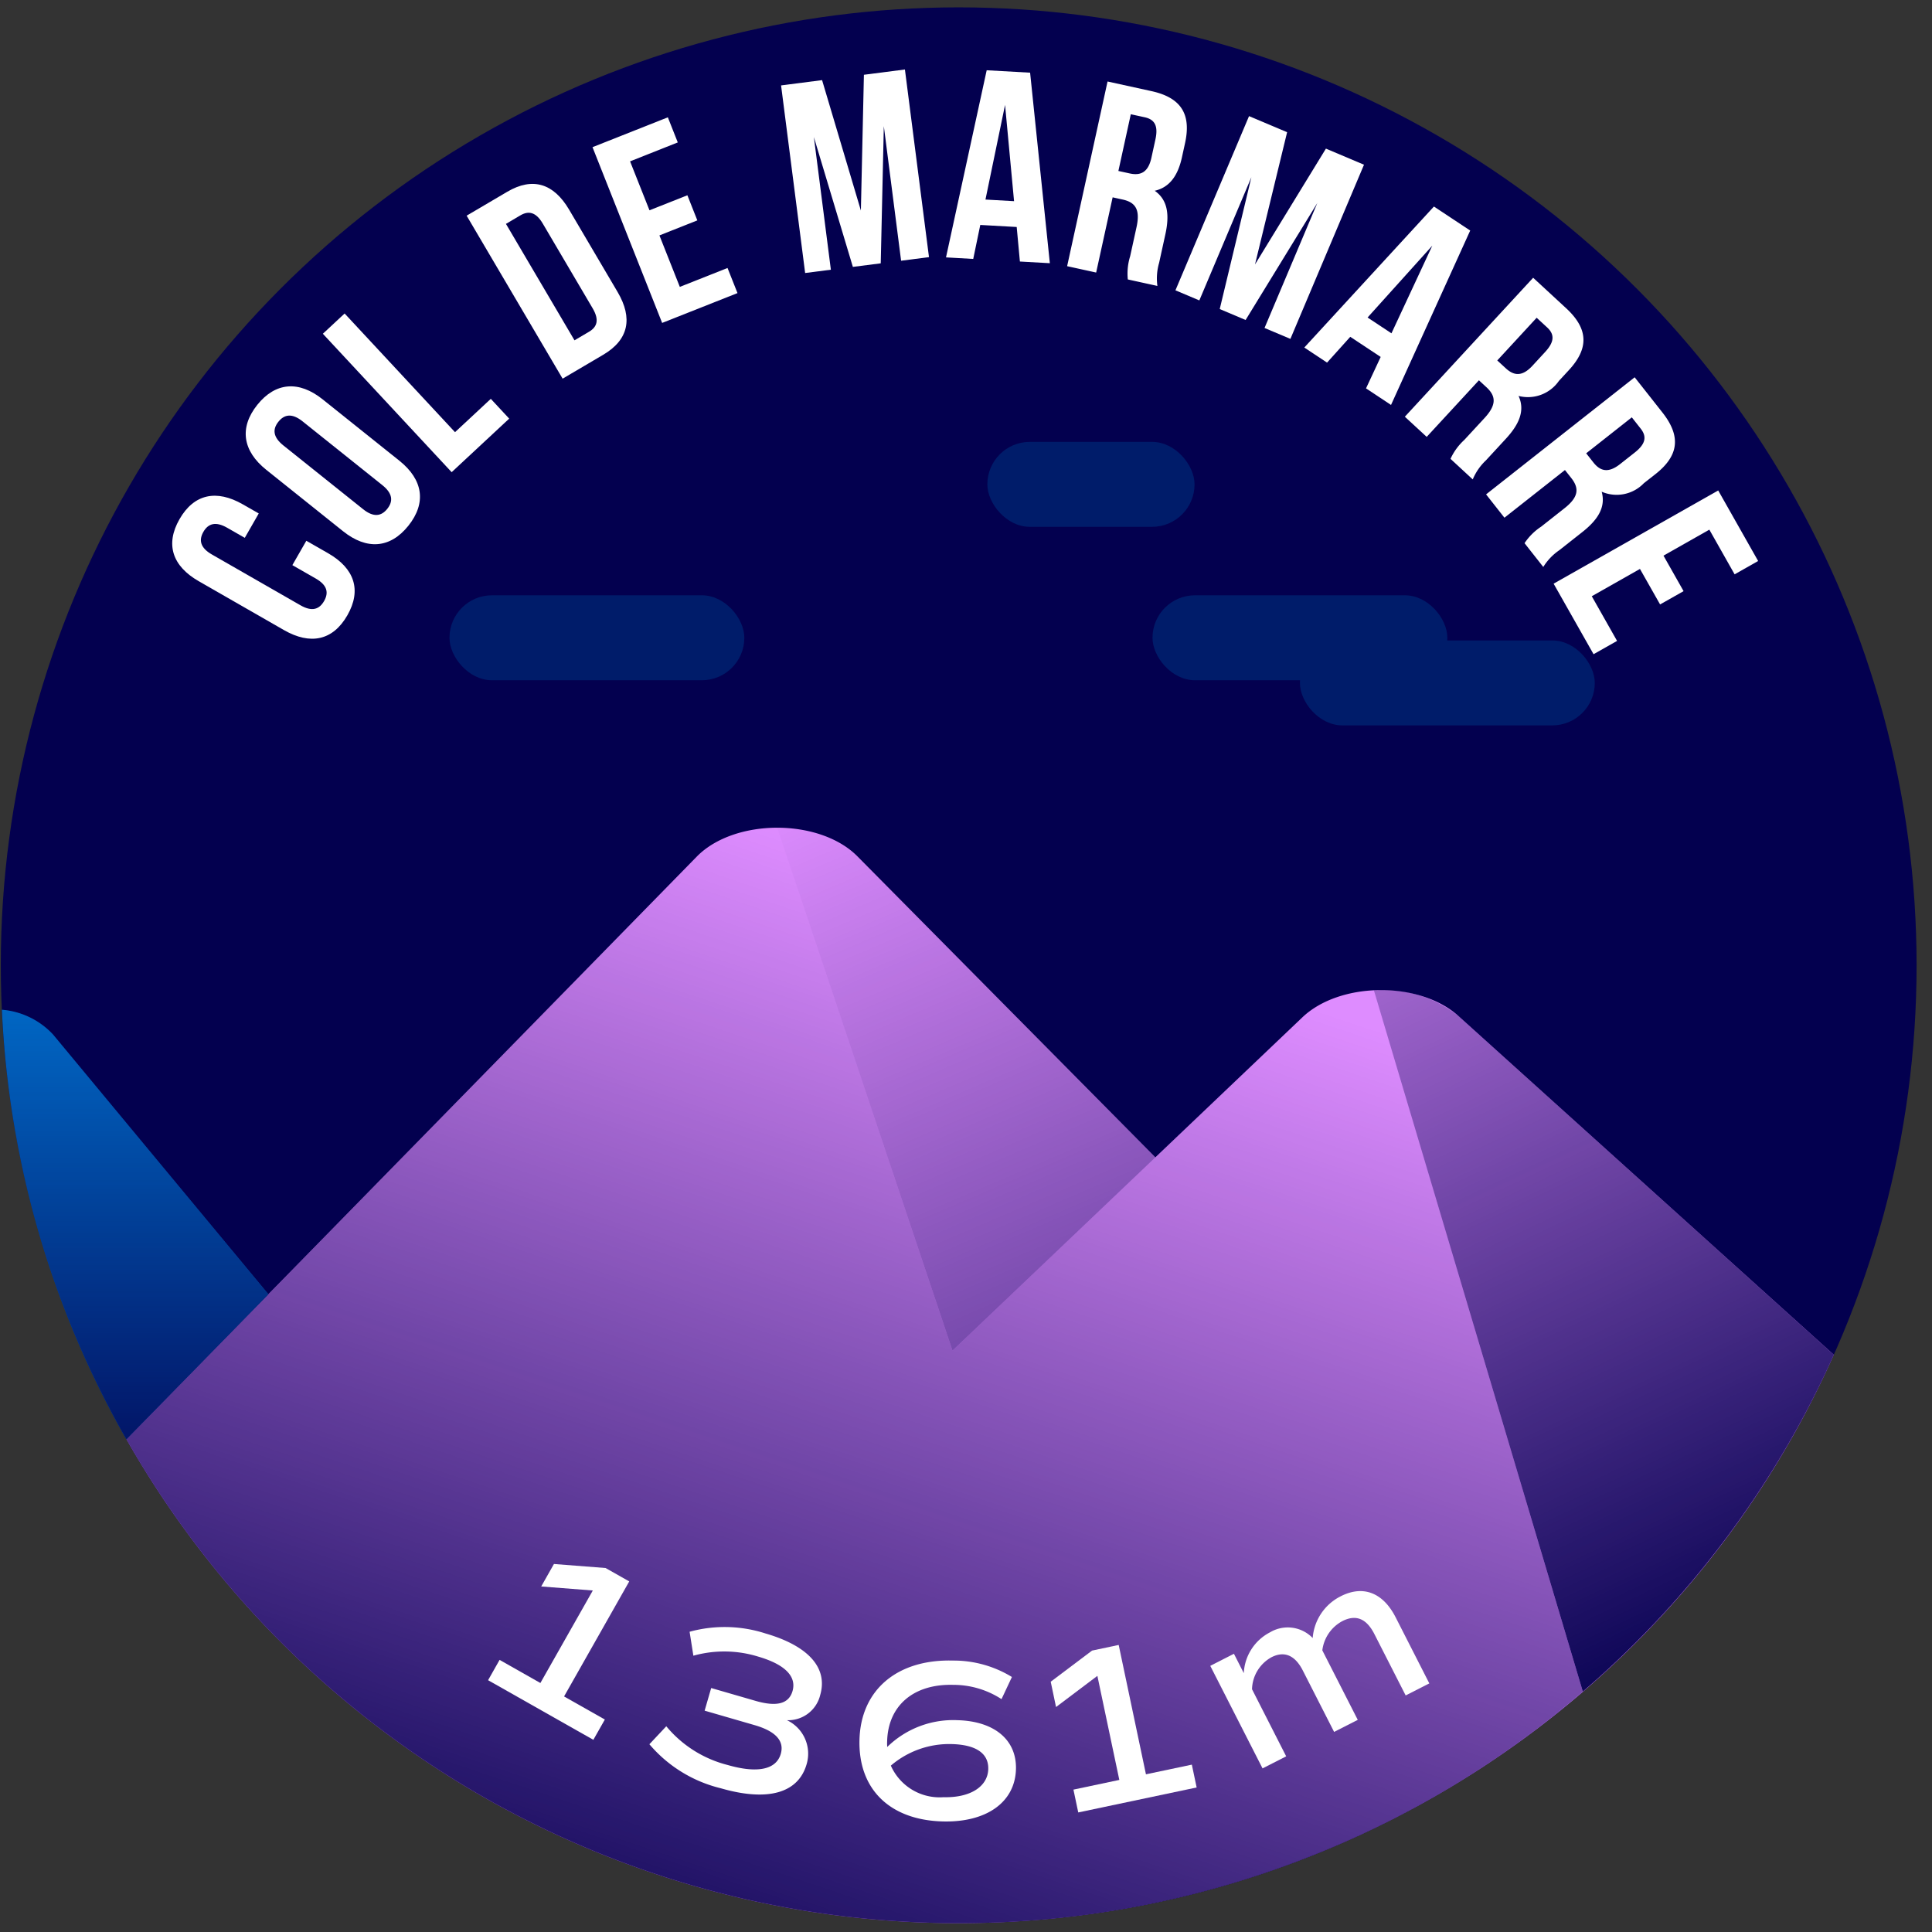 <svg xmlns="http://www.w3.org/2000/svg" xmlns:xlink="http://www.w3.org/1999/xlink" viewBox="0 0 120 120"><rect x="0" y="0" width="120" height="120" fill="#333333" stroke="none"/><defs><style>.cls-1{fill:#03004f;}.cls-2{fill:#de8cff;}.cls-3{fill:#0074d3;}.cls-4{opacity:0.8;fill:url(#Dégradé_sans_nom_220);}.cls-5{fill:url(#Dégradé_sans_nom_220-2);}.cls-6{fill:url(#Dégradé_sans_nom_220-3);}.cls-7{fill:url(#Dégradé_sans_nom_220-4);}.cls-8{fill:#001c6a;}.cls-9{fill:#fff;}</style><linearGradient id="Dégradé_sans_nom_220" x1="8.394" y1="88.924" x2="8.394" y2="58.081" gradientUnits="userSpaceOnUse"><stop offset="0" stop-color="#03004f"/><stop offset="1" stop-color="#03004f" stop-opacity="0"/></linearGradient><linearGradient id="Dégradé_sans_nom_220-2" x1="110.043" y1="102.962" x2="81.28" y2="41.911" xlink:href="#Dégradé_sans_nom_220"/><linearGradient id="Dégradé_sans_nom_220-3" x1="42.694" y1="128.133" x2="66.434" y2="57.513" xlink:href="#Dégradé_sans_nom_220"/><linearGradient id="Dégradé_sans_nom_220-4" x1="82.61" y1="117.851" x2="52.642" y2="48.017" xlink:href="#Dégradé_sans_nom_220"/></defs><title>marmarre</title><g id="pastille"><circle class="cls-1" cx="59.546" cy="59.954" r="59.497"/></g><g id="blocs_variants" data-name="blocs variants"><path class="cls-2" d="M59.546,119.451A59.496,59.496,0,0,0,113.9,84.146L90.613,63.129c-2.409-2.203-7.38-2.171-9.723.062L71.761,71.885l-18.5-18.691c-2.355-2.378-7.618-2.378-9.972,0L7.852,89.396A59.461,59.461,0,0,0,59.546,119.451Z"/><path class="cls-3" d="M.118,62.717A59.139,59.139,0,0,0,7.852,89.396l8.818-9.008L3.294,64.254A4.876,4.876,0,0,0,.118,62.717Z"/></g><g id="invariants"><path class="cls-4" d="M.119,62.731a59.138,59.138,0,0,0,7.733,26.665l8.818-9.008L3.294,64.254A4.825,4.825,0,0,0,.119,62.731Z"/><path class="cls-5" d="M113.9,84.146,90.613,63.128a7.419,7.419,0,0,0-5.277-1.615L98.312,105.067A59.65,59.65,0,0,0,113.9,84.146Z"/><path class="cls-6" d="M59.546,119.451A59.246,59.246,0,0,0,98.312,105.067L85.34,61.528a6.988,6.988,0,0,0-4.451,1.663L71.761,71.885,59.16,83.89,48.275,51.41a7.093,7.093,0,0,0-4.986,1.784L7.852,89.396A59.461,59.461,0,0,0,59.546,119.451Z"/><path class="cls-7" d="M53.261,53.194a7.097,7.097,0,0,0-4.986-1.784L59.16,83.89,71.762,71.885l-2.605-2.632Z"/><rect class="cls-8" x="80.741" y="39.779" width="18.314" height="5.276" rx="2.638" ry="2.638"/><rect class="cls-8" x="27.918" y="36.975" width="18.314" height="5.276" rx="2.638" ry="2.638"/><rect class="cls-8" x="71.584" y="36.975" width="18.314" height="5.276" rx="2.638" ry="2.638"/><rect class="cls-8" x="61.326" y="27.446" width="12.87" height="5.276" rx="2.638" ry="2.638"/></g><g id="typo"><path class="cls-9" d="M19.027,33.588l1.354.775c1.631.936,2.095,2.285,1.193,3.857s-2.301,1.852-3.932.918l-5.298-3.039c-1.63-.934-2.095-2.283-1.193-3.855s2.3-1.854,3.931-.918l.99.566-.868,1.514-1.092-.625c-.728-.418-1.188-.256-1.479.254-.293.51-.199.988.527,1.404l5.503,3.156c.728.418,1.174.246,1.466-.262.292-.51.214-.98-.514-1.398l-1.456-.834Z"/><path class="cls-9" d="M16.537,29.18c-1.468-1.174-1.688-2.617-.557-4.033,1.133-1.416,2.59-1.518,4.059-.344l4.771,3.816c1.468,1.174,1.688,2.617.557,4.033s-2.59,1.518-4.058.344ZM22.553,31.627c.656.525,1.136.436,1.502-.023.367-.459.35-.945-.307-1.471L18.794,26.172c-.655-.525-1.136-.436-1.502.023-.367.459-.349.945.307,1.471Z"/><path class="cls-9" d="M20.053,20.73l1.352-1.258,6.857,7.371,2.223-2.07L31.627,26.002l-3.574,3.326Z"/><path class="cls-9" d="M28.984,13.396,31.502,11.914c1.59-.938,2.891-.514,3.845,1.105l3.015,5.121c.953,1.621.691,2.963-.9,3.898l-2.517,1.482Zm2.442.51,4.257,7.232.897-.529c.507-.297.657-.736.231-1.459l-3.1-5.266c-.426-.723-.883-.805-1.389-.508Z"/><path class="cls-9" d="M40.34,13.061l2.355-.932.617,1.559-2.354.934,1.267,3.197,2.963-1.174.619,1.559L41.127,20.057l-4.325-10.916,4.679-1.854.617,1.559-2.963,1.176Z"/><path class="cls-9" d="M53.471,13.078l.188-8.434,2.547-.328L57.701,15.971l-1.732.223L54.896,7.836l-.192,8.52-1.731.221L50.551,8.512,51.607,16.752l-1.598.205L48.514,5.305l2.547-.328Z"/><path class="cls-9" d="M65.208,16.348l-1.86-.104-.199-2.145-2.262-.127-.438,2.111-1.691-.096,2.527-11.623,2.697.15Zm-3.999-3.953,1.776.1-.559-5.98Z"/><path class="cls-9" d="M70.051,17.357a3.62,3.62,0,0,1,.145-1.443l.395-1.803c.233-1.066-.041-1.539-.86-1.717l-.623-.137L68.084,16.928l-1.803-.395L68.792,5.062l2.72.596c1.869.408,2.482,1.451,2.095,3.223l-.197.9c-.259,1.18-.804,1.867-1.688,2.068.818.574.924,1.508.661,2.705l-.388,1.77a3.471,3.471,0,0,0-.107,1.436ZM70.236,7.096l-.771,3.523.705.154c.672.146,1.146-.059,1.347-.977L71.764,8.666c.18-.82-.02-1.24-.659-1.381Z"/><path class="cls-9" d="M77.951,16.424l4.404-7.193,2.365,1L80.149,21.049,78.542,20.371l3.278-7.76L77.367,19.875l-1.607-.68,1.965-8.188-3.232,7.652-1.484-.627L77.58,7.213l2.365.998Z"/><path class="cls-9" d="M86.399,25.152,84.846,24.123l.911-1.953-1.89-1.25-1.441,1.602-1.414-.936,8.051-8.758,2.254,1.492ZM84.943,19.721l1.483.982,2.537-5.445Z"/><path class="cls-9" d="M90.094,28.5a3.633,3.633,0,0,1,.855-1.174l1.252-1.355c.74-.801.742-1.348.126-1.918l-.468-.432-3.244,3.514-1.357-1.252L95.227,17.252l2.047,1.891c1.405,1.297,1.406,2.508.177,3.84l-.626.678a2.342,2.342,0,0,1-2.504.932c.416.91.035,1.768-.797,2.668l-1.229,1.332a3.44,3.44,0,0,0-.82,1.184Zm5.351-8.764-2.447,2.652.53.488c.506.467,1.019.529,1.656-.16l.785-.852c.568-.615.609-1.08.129-1.525Z"/><path class="cls-9" d="M94.692,33.738a3.609,3.609,0,0,1,1.03-1.025l1.449-1.143c.857-.676.945-1.215.426-1.875l-.395-.5-3.758,2.961L92.303,30.707l9.229-7.273,1.725,2.188c1.185,1.504.995,2.699-.429,3.822l-.726.57a2.34,2.34,0,0,1-2.619.527c.268.965-.244,1.752-1.207,2.51l-1.424,1.123a3.488,3.488,0,0,0-.996,1.041Zm6.663-7.816-2.834,2.234.446.566c.427.541.923.684,1.661.102l.91-.717c.659-.52.772-.973.367-1.486Z"/><path class="cls-9" d="M103.322,34.512l1.248,2.205-1.459.826-1.25-2.205L98.868,37.033l1.571,2.775-1.46.826-2.481-4.381,10.223-5.789,2.48,4.381-1.461.828-1.57-2.775Z"/></g><g id="altitude"><path class="cls-9" d="M37.568,106.803l-.714,1.26-6.538-3.703.714-1.262,2.534,1.436,3.257-5.746-3.206-.25.791-1.396,3.206.25,1.471.832-4.048,7.145Z"/><path class="cls-9" d="M50.1,109.58c-.522,1.803-2.422,2.334-5.331,1.492a8.414,8.414,0,0,1-4.434-2.734l1.049-1.117a7.258,7.258,0,0,0,3.804,2.404c1.844.533,3.021.297,3.307-.688.233-.805-.317-1.408-1.629-1.787l-3.1-.898.407-1.406,2.759.799c1.311.379,2.063.184,2.293-.609.264-.914-.481-1.664-2.147-2.146a7.14,7.14,0,0,0-4.011-.051l-.235-1.488a8.237,8.237,0,0,1,4.706.104c2.69.779,3.893,2.148,3.406,3.828a2.046,2.046,0,0,1-2.065,1.562A2.297,2.297,0,0,1,50.1,109.58Z"/><path class="cls-9" d="M63.103,109.881c-.053,2.061-1.834,3.322-4.548,3.252-3.295-.086-5.25-2.012-5.171-5.066.079-3.098,2.332-5.016,5.799-4.926a6.93,6.93,0,0,1,3.669,1.02l-.646,1.375a5.487,5.487,0,0,0-3.005-.887c-2.458-.064-4.042,1.289-4.099,3.504a2.834,2.834,0,0,0,.005.355,5.859,5.859,0,0,1,4.364-1.664C61.758,106.904,63.149,108.062,63.103,109.881Zm-1.72-.002c.025-.98-.771-1.512-2.263-1.551A5.572,5.572,0,0,0,55.332,109.666,3.311,3.311,0,0,0,58.608,111.627C60.256,111.67,61.354,110.973,61.383,109.879Z"/><path class="cls-9" d="M74.027,109.605l.299,1.418-7.354,1.551-.299-1.418,2.85-.602-1.363-6.463-2.568,1.936-.33-1.572,2.568-1.934,1.654-.35,1.693,8.035Z"/><path class="cls-9" d="M86.686,100.455l2.092,4.104-1.469.748-1.943-3.812c-.49-.961-1.141-1.236-1.989-.805a2.39,2.39,0,0,0-1.245,1.816l2.201,4.318-1.469.748-1.943-3.812c-.49-.961-1.154-1.23-1.951-.824a2.339,2.339,0,0,0-1.205,1.986l2.123,4.168-1.469.748-3.247-6.369,1.47-.75.612,1.203a3.017,3.017,0,0,1,1.628-2.535,2.152,2.152,0,0,1,2.652.354,3.166,3.166,0,0,1,1.742-2.594C84.681,98.43,85.912,98.936,86.686,100.455Z"/></g></svg>